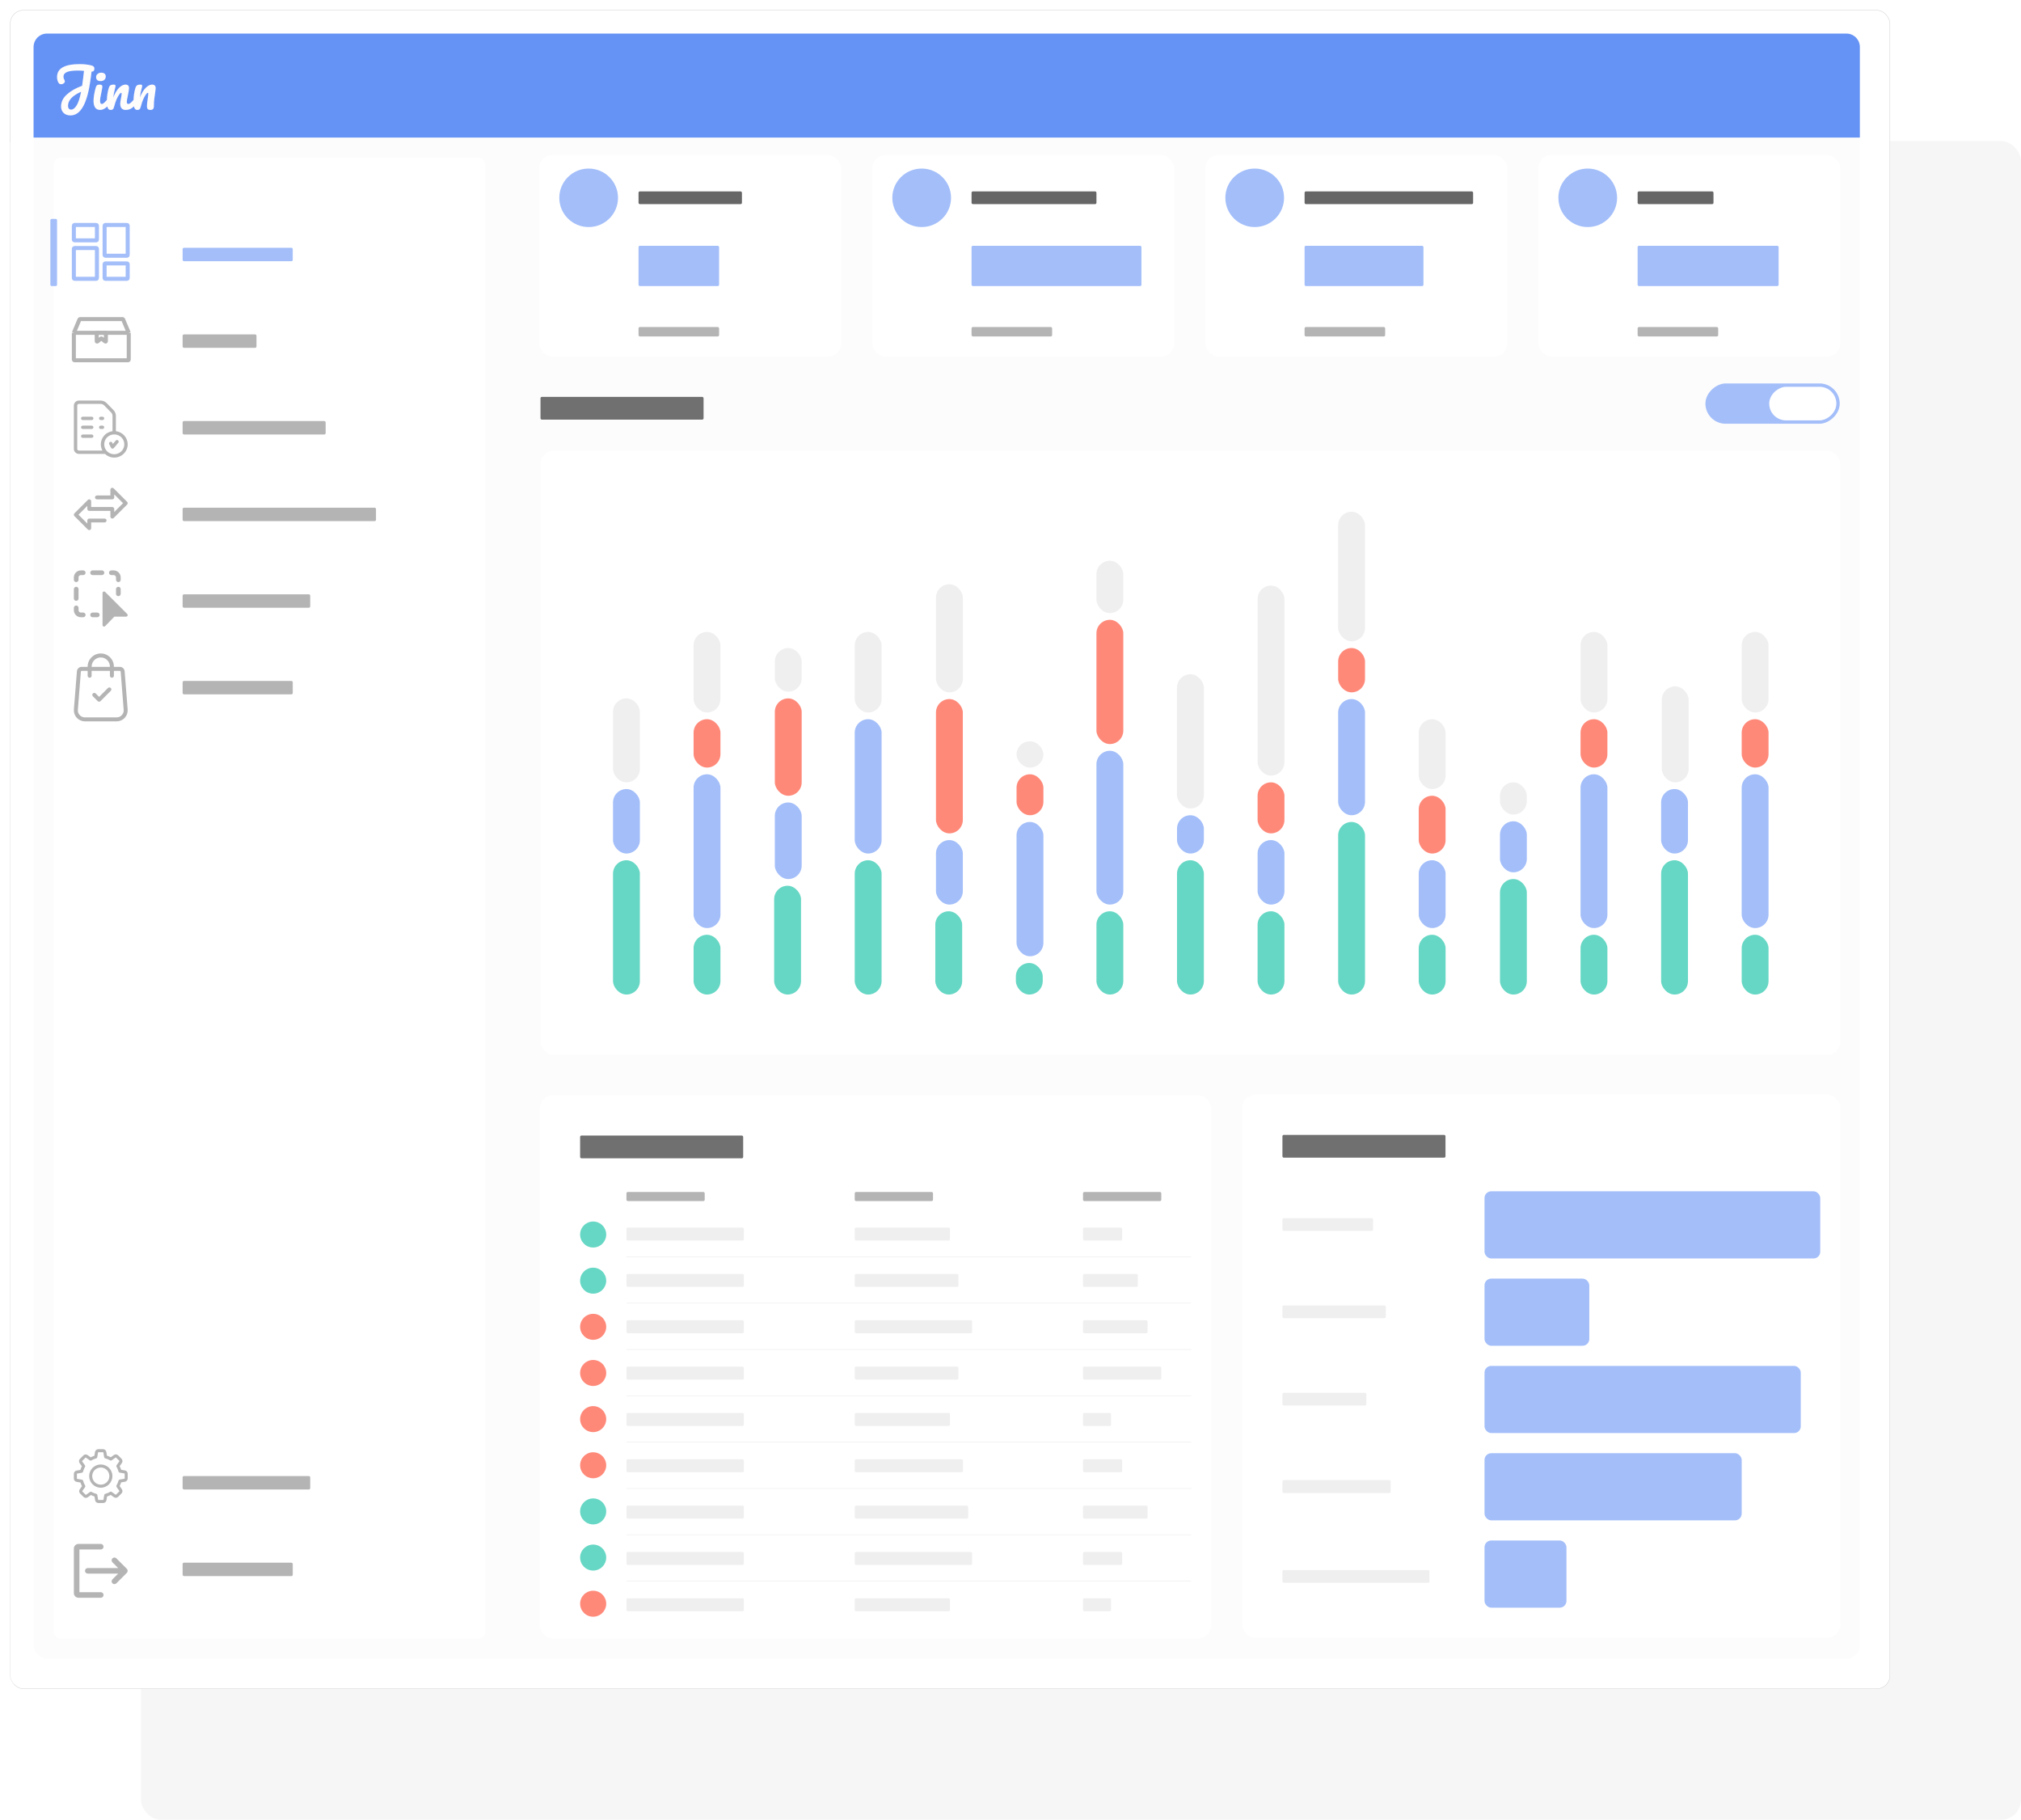 <?xml version="1.0" encoding="UTF-8"?> <svg xmlns="http://www.w3.org/2000/svg" width="3010" height="2710" viewBox="0 0 3010 2710" fill="none"> <rect x="210" y="210" width="2800" height="2500" rx="30" fill="#F6F6F6"></rect> <g filter="url(#filter0_df_2421_3605)"> <rect x="10" y="10" width="2800" height="2500" rx="20" fill="white"></rect> <rect x="10.25" y="10.25" width="2799.5" height="2499.5" rx="19.75" stroke="#C4C4C4" stroke-width="0.5"></rect> </g> <rect x="50" y="50" width="2720" height="2420" rx="20" fill="#FAFAFA"></rect> <path d="M50 70C50 58.954 58.954 50 70 50H2750C2761.05 50 2770 58.954 2770 70V204.88H50V70Z" fill="#6593F5"></path> <rect x="80" y="235" width="643" height="2205" rx="10" fill="white"></rect> <rect x="272" y="369" width="164" height="20" rx="2" fill="#6593F5"></rect> <rect x="75" y="426" width="100" height="10" rx="2" transform="rotate(-90 75 426)" fill="#6593F5"></rect> <rect x="272" y="498" width="110" height="20" rx="2" fill="#828282"></rect> <rect x="272" y="627" width="213" height="20" rx="2" fill="#828282"></rect> <rect x="272" y="756" width="288" height="20" rx="2" fill="#828282"></rect> <rect x="272" y="885" width="190" height="20" rx="2" fill="#828282"></rect> <rect x="272" y="2198" width="190" height="20" rx="2" fill="#828282"></rect> <rect x="272" y="1014" width="164" height="20" rx="2" fill="#828282"></rect> <rect x="272" y="2327" width="164" height="20" rx="2" fill="#828282"></rect> <rect x="805" y="591" width="242.857" height="33.88" rx="2" fill="#111010"></rect> <path d="M140.573 101.91C140.573 103.51 140.226 104.71 139.533 105.51C138.893 106.31 137.826 106.71 136.333 106.71C136.226 107.83 135.986 109.776 135.613 112.55C135.08 116.283 134.786 118.363 134.733 118.79C129.986 154.15 120.093 171.83 105.053 171.83C100.626 171.83 97.16 170.576 94.653 168.07C92.2 165.563 90.973 162.416 90.973 158.63C90.973 151.856 93.853 145.883 99.613 140.71C105.373 135.483 112.946 131.163 122.333 127.75C122.92 123.963 123.373 120.576 123.693 117.59L125.133 105.51C121.933 105.19 118.946 105.03 116.173 105.03C108.76 105.03 103.293 105.75 99.773 107.19C96.253 108.63 94.493 110.976 94.493 114.23C94.493 115.83 95.026 117.563 96.093 119.43C96.413 119.963 96.573 120.523 96.573 121.11C96.573 122.23 95.986 123.243 94.813 124.15C93.693 125.003 92.466 125.43 91.133 125.43C89.426 125.43 88.12 124.71 87.213 123.27C85.72 120.816 84.973 117.963 84.973 114.71C84.973 101.91 96.173 95.51 118.573 95.51C125.08 95.51 130.893 96.15 136.013 97.43C139.053 98.176 140.573 99.669 140.573 101.91ZM106.093 163.27C108.706 163.27 111.32 161.296 113.933 157.35C116.546 153.403 118.84 146.496 120.813 136.63C107.8 142.336 101.293 149.323 101.293 157.59C101.293 159.403 101.72 160.816 102.573 161.83C103.426 162.79 104.6 163.27 106.093 163.27ZM149.863 120.71C147.623 120.71 145.943 120.203 144.823 119.19C143.703 118.123 143.143 116.656 143.143 114.79C143.143 112.923 143.863 111.376 145.303 110.15C146.796 108.87 148.636 108.23 150.823 108.23C152.796 108.23 154.396 108.71 155.623 109.67C156.85 110.63 157.463 111.99 157.463 113.75C157.463 115.883 156.77 117.59 155.383 118.87C153.996 120.096 152.156 120.71 149.863 120.71ZM149.223 163.67C145.756 163.67 143.223 162.443 141.623 159.99C140.076 157.536 139.303 154.283 139.303 150.23C139.303 147.83 139.596 144.763 140.183 141.03C140.823 137.243 141.623 133.723 142.583 130.47C143.063 128.763 143.703 127.59 144.503 126.95C145.303 126.31 146.583 125.99 148.343 125.99C151.063 125.99 152.423 126.896 152.423 128.71C152.423 130.043 151.916 133.136 150.903 137.99C149.623 143.856 148.983 147.83 148.983 149.91C148.983 151.51 149.196 152.736 149.623 153.59C150.05 154.443 150.77 154.87 151.783 154.87C152.743 154.87 153.943 154.203 155.383 152.87C156.823 151.536 158.743 149.43 161.143 146.55C161.783 145.803 162.503 145.43 163.303 145.43C163.996 145.43 164.53 145.75 164.903 146.39C165.33 147.03 165.543 147.91 165.543 149.03C165.543 151.163 165.036 152.816 164.023 153.99C158.743 160.443 153.81 163.67 149.223 163.67ZM164.75 163.67C162.724 163.67 161.284 162.603 160.43 160.47C159.63 158.336 159.23 154.923 159.23 150.23C159.23 143.296 160.217 136.71 162.19 130.47C162.67 128.923 163.444 127.803 164.51 127.11C165.63 126.363 167.177 125.99 169.15 125.99C170.217 125.99 170.964 126.123 171.39 126.39C171.817 126.656 172.03 127.163 172.03 127.91C172.03 128.763 171.63 130.683 170.83 133.67C170.297 135.803 169.87 137.67 169.55 139.27C169.23 140.87 168.964 142.843 168.75 145.19C170.51 140.603 172.484 136.87 174.67 133.99C176.857 131.11 178.99 129.056 181.07 127.83C183.204 126.603 185.15 125.99 186.91 125.99C190.377 125.99 192.11 127.723 192.11 131.19C192.11 133.27 191.524 137.03 190.35 142.47C189.337 147.11 188.83 150.176 188.83 151.67C188.83 153.803 189.604 154.87 191.15 154.87C192.217 154.87 193.47 154.23 194.91 152.95C196.404 151.616 198.377 149.483 200.83 146.55C201.47 145.803 202.19 145.43 202.99 145.43C203.684 145.43 204.217 145.75 204.59 146.39C205.017 147.03 205.23 147.91 205.23 149.03C205.23 151.163 204.724 152.816 203.71 153.99C201.417 156.816 198.937 159.136 196.27 160.95C193.657 162.763 190.67 163.67 187.31 163.67C184.59 163.67 182.537 162.896 181.15 161.35C179.764 159.75 179.07 157.456 179.07 154.47C179.07 152.976 179.444 150.31 180.19 146.47C180.884 143.11 181.23 140.79 181.23 139.51C181.23 138.656 180.937 138.23 180.35 138.23C179.657 138.23 178.67 139.136 177.39 140.95C176.164 142.71 174.884 145.056 173.55 147.99C172.27 150.923 171.23 154.016 170.43 157.27C169.844 159.776 169.15 161.483 168.35 162.39C167.604 163.243 166.404 163.67 164.75 163.67ZM204.438 163.67C202.411 163.67 200.971 162.603 200.118 160.47C199.318 158.336 198.918 154.923 198.918 150.23C198.918 143.296 199.905 136.71 201.878 130.47C202.358 128.923 203.131 127.803 204.198 127.11C205.318 126.363 206.865 125.99 208.838 125.99C209.905 125.99 210.651 126.123 211.078 126.39C211.505 126.656 211.718 127.163 211.718 127.91C211.718 128.763 211.318 130.683 210.518 133.67C209.985 135.803 209.558 137.67 209.238 139.27C208.918 140.87 208.651 142.843 208.438 145.19C210.198 140.603 212.171 136.87 214.358 133.99C216.545 131.11 218.678 129.056 220.758 127.83C222.891 126.603 224.838 125.99 226.598 125.99C228.305 125.99 229.585 126.443 230.438 127.35C231.345 128.203 231.798 129.483 231.798 131.19C231.798 132.576 231.505 135.19 230.918 139.03C230.385 142.283 229.958 145.376 229.638 148.31C229.318 151.19 229.158 154.416 229.158 157.99C229.158 160.016 228.731 161.483 227.878 162.39C227.078 163.243 225.745 163.67 223.878 163.67C222.118 163.67 220.838 163.216 220.038 162.31C219.238 161.403 218.838 160.043 218.838 158.23C218.838 156.096 219.211 152.576 219.958 147.67C220.598 143.403 220.918 140.683 220.918 139.51C220.918 138.656 220.625 138.23 220.038 138.23C219.345 138.23 218.358 139.136 217.078 140.95C215.851 142.71 214.571 145.056 213.238 147.99C211.958 150.923 210.918 154.016 210.118 157.27C209.531 159.776 208.838 161.483 208.038 162.39C207.291 163.243 206.091 163.67 204.438 163.67Z" fill="#FFFCFC"></path> <path d="M140.573 101.91C140.573 103.51 140.226 104.71 139.533 105.51C138.893 106.31 137.826 106.71 136.333 106.71C136.226 107.83 135.986 109.776 135.613 112.55C135.08 116.283 134.786 118.363 134.733 118.79C129.986 154.15 120.093 171.83 105.053 171.83C100.626 171.83 97.16 170.576 94.653 168.07C92.2 165.563 90.973 162.416 90.973 158.63C90.973 151.856 93.853 145.883 99.613 140.71C105.373 135.483 112.946 131.163 122.333 127.75C122.92 123.963 123.373 120.576 123.693 117.59L125.133 105.51C121.933 105.19 118.946 105.03 116.173 105.03C108.76 105.03 103.293 105.75 99.773 107.19C96.253 108.63 94.493 110.976 94.493 114.23C94.493 115.83 95.026 117.563 96.093 119.43C96.413 119.963 96.573 120.523 96.573 121.11C96.573 122.23 95.986 123.243 94.813 124.15C93.693 125.003 92.466 125.43 91.133 125.43C89.426 125.43 88.12 124.71 87.213 123.27C85.72 120.816 84.973 117.963 84.973 114.71C84.973 101.91 96.173 95.51 118.573 95.51C125.08 95.51 130.893 96.15 136.013 97.43C139.053 98.176 140.573 99.669 140.573 101.91ZM106.093 163.27C108.706 163.27 111.32 161.296 113.933 157.35C116.546 153.403 118.84 146.496 120.813 136.63C107.8 142.336 101.293 149.323 101.293 157.59C101.293 159.403 101.72 160.816 102.573 161.83C103.426 162.79 104.6 163.27 106.093 163.27ZM149.863 120.71C147.623 120.71 145.943 120.203 144.823 119.19C143.703 118.123 143.143 116.656 143.143 114.79C143.143 112.923 143.863 111.376 145.303 110.15C146.796 108.87 148.636 108.23 150.823 108.23C152.796 108.23 154.396 108.71 155.623 109.67C156.85 110.63 157.463 111.99 157.463 113.75C157.463 115.883 156.77 117.59 155.383 118.87C153.996 120.096 152.156 120.71 149.863 120.71ZM149.223 163.67C145.756 163.67 143.223 162.443 141.623 159.99C140.076 157.536 139.303 154.283 139.303 150.23C139.303 147.83 139.596 144.763 140.183 141.03C140.823 137.243 141.623 133.723 142.583 130.47C143.063 128.763 143.703 127.59 144.503 126.95C145.303 126.31 146.583 125.99 148.343 125.99C151.063 125.99 152.423 126.896 152.423 128.71C152.423 130.043 151.916 133.136 150.903 137.99C149.623 143.856 148.983 147.83 148.983 149.91C148.983 151.51 149.196 152.736 149.623 153.59C150.05 154.443 150.77 154.87 151.783 154.87C152.743 154.87 153.943 154.203 155.383 152.87C156.823 151.536 158.743 149.43 161.143 146.55C161.783 145.803 162.503 145.43 163.303 145.43C163.996 145.43 164.53 145.75 164.903 146.39C165.33 147.03 165.543 147.91 165.543 149.03C165.543 151.163 165.036 152.816 164.023 153.99C158.743 160.443 153.81 163.67 149.223 163.67ZM164.75 163.67C162.724 163.67 161.284 162.603 160.43 160.47C159.63 158.336 159.23 154.923 159.23 150.23C159.23 143.296 160.217 136.71 162.19 130.47C162.67 128.923 163.444 127.803 164.51 127.11C165.63 126.363 167.177 125.99 169.15 125.99C170.217 125.99 170.964 126.123 171.39 126.39C171.817 126.656 172.03 127.163 172.03 127.91C172.03 128.763 171.63 130.683 170.83 133.67C170.297 135.803 169.87 137.67 169.55 139.27C169.23 140.87 168.964 142.843 168.75 145.19C170.51 140.603 172.484 136.87 174.67 133.99C176.857 131.11 178.99 129.056 181.07 127.83C183.204 126.603 185.15 125.99 186.91 125.99C190.377 125.99 192.11 127.723 192.11 131.19C192.11 133.27 191.524 137.03 190.35 142.47C189.337 147.11 188.83 150.176 188.83 151.67C188.83 153.803 189.604 154.87 191.15 154.87C192.217 154.87 193.47 154.23 194.91 152.95C196.404 151.616 198.377 149.483 200.83 146.55C201.47 145.803 202.19 145.43 202.99 145.43C203.684 145.43 204.217 145.75 204.59 146.39C205.017 147.03 205.23 147.91 205.23 149.03C205.23 151.163 204.724 152.816 203.71 153.99C201.417 156.816 198.937 159.136 196.27 160.95C193.657 162.763 190.67 163.67 187.31 163.67C184.59 163.67 182.537 162.896 181.15 161.35C179.764 159.75 179.07 157.456 179.07 154.47C179.07 152.976 179.444 150.31 180.19 146.47C180.884 143.11 181.23 140.79 181.23 139.51C181.23 138.656 180.937 138.23 180.35 138.23C179.657 138.23 178.67 139.136 177.39 140.95C176.164 142.71 174.884 145.056 173.55 147.99C172.27 150.923 171.23 154.016 170.43 157.27C169.844 159.776 169.15 161.483 168.35 162.39C167.604 163.243 166.404 163.67 164.75 163.67ZM204.438 163.67C202.411 163.67 200.971 162.603 200.118 160.47C199.318 158.336 198.918 154.923 198.918 150.23C198.918 143.296 199.905 136.71 201.878 130.47C202.358 128.923 203.131 127.803 204.198 127.11C205.318 126.363 206.865 125.99 208.838 125.99C209.905 125.99 210.651 126.123 211.078 126.39C211.505 126.656 211.718 127.163 211.718 127.91C211.718 128.763 211.318 130.683 210.518 133.67C209.985 135.803 209.558 137.67 209.238 139.27C208.918 140.87 208.651 142.843 208.438 145.19C210.198 140.603 212.171 136.87 214.358 133.99C216.545 131.11 218.678 129.056 220.758 127.83C222.891 126.603 224.838 125.99 226.598 125.99C228.305 125.99 229.585 126.443 230.438 127.35C231.345 128.203 231.798 129.483 231.798 131.19C231.798 132.576 231.505 135.19 230.918 139.03C230.385 142.283 229.958 145.376 229.638 148.31C229.318 151.19 229.158 154.416 229.158 157.99C229.158 160.016 228.731 161.483 227.878 162.39C227.078 163.243 225.745 163.67 223.878 163.67C222.118 163.67 220.838 163.216 220.038 162.31C219.238 161.403 218.838 160.043 218.838 158.23C218.838 156.096 219.211 152.576 219.958 147.67C220.598 143.403 220.918 140.683 220.918 139.51C220.918 138.656 220.625 138.23 220.038 138.23C219.345 138.23 218.358 139.136 217.078 140.95C215.851 142.71 214.571 145.056 213.238 147.99C211.958 150.923 210.918 154.016 210.118 157.27C209.531 159.776 208.838 161.483 208.038 162.39C207.291 163.243 206.091 163.67 204.438 163.67Z" fill="#FFFCFC" fill-opacity="0.2"></path> <rect x="803" y="231" width="450" height="300" rx="20" fill="white"></rect> <rect x="1299" y="231" width="450" height="300" rx="20" fill="white"></rect> <rect x="1795" y="231" width="450" height="300" rx="20" fill="white"></rect> <rect x="2291" y="231" width="450" height="300" rx="20" fill="white"></rect> <rect x="951" y="285" width="154" height="19" rx="2" fill="black"></rect> <rect x="1447" y="285" width="186" height="19" rx="2" fill="black"></rect> <rect x="1943" y="285" width="251" height="19" rx="2" fill="black"></rect> <rect x="2439" y="285" width="113" height="19" rx="2" fill="black"></rect> <ellipse cx="876.714" cy="294.56" rx="43.714" ry="43.56" fill="#6593F5"></ellipse> <ellipse cx="1372.71" cy="294.56" rx="43.714" ry="43.56" fill="#6593F5"></ellipse> <ellipse cx="1868.71" cy="294.56" rx="43.714" ry="43.56" fill="#6593F5"></ellipse> <ellipse cx="2364.71" cy="294.56" rx="43.714" ry="43.56" fill="#6593F5"></ellipse> <path d="M186.083 2189.67L180.456 2188.72C179.869 2186.83 179.116 2185 178.195 2183.26L181.511 2178.62C182.918 2176.64 182.7 2173.95 180.975 2172.24L175.984 2167.25C175.046 2166.31 173.806 2165.79 172.483 2165.79C171.445 2165.79 170.456 2166.11 169.619 2166.71L164.963 2170.03C163.154 2169.07 161.261 2168.28 159.301 2167.7L158.363 2162.14C157.961 2159.74 155.901 2158 153.472 2158H146.421C143.992 2158 141.932 2159.74 141.53 2162.14L140.559 2167.83C138.683 2168.42 136.857 2169.19 135.115 2170.13L130.509 2166.81C129.672 2166.21 128.667 2165.89 127.628 2165.89C126.305 2165.89 125.049 2166.41 124.128 2167.35L119.119 2172.34C117.411 2174.05 117.177 2176.74 118.583 2178.72L121.933 2183.43C121.012 2185.18 120.275 2187.01 119.706 2188.9L114.145 2189.84C111.75 2190.24 110.008 2192.3 110.008 2194.73V2201.78C110.008 2204.21 111.75 2206.27 114.145 2206.67L119.84 2207.65C120.426 2209.52 121.196 2211.35 122.134 2213.09L118.835 2217.68C117.428 2219.65 117.646 2222.35 119.371 2224.06L124.362 2229.05C125.3 2229.99 126.539 2230.51 127.863 2230.51C128.901 2230.51 129.889 2230.19 130.727 2229.59L135.433 2226.24C137.125 2227.12 138.9 2227.84 140.726 2228.41L141.664 2234.04C142.066 2236.44 144.126 2238.18 146.555 2238.18H153.623C156.052 2238.18 158.112 2236.44 158.514 2234.04L159.469 2228.41C161.361 2227.83 163.187 2227.07 164.929 2226.15L169.569 2229.47C170.406 2230.07 171.411 2230.39 172.449 2230.39C173.773 2230.39 175.012 2229.87 175.95 2228.93L180.941 2223.94C182.65 2222.23 182.884 2219.54 181.477 2217.56L178.161 2212.9C179.082 2211.15 179.853 2209.32 180.422 2207.44L186.05 2206.51C188.445 2206.1 190.187 2204.04 190.187 2201.62V2194.56C190.221 2192.14 188.479 2190.08 186.083 2189.67ZM185.698 2201.62C185.698 2201.83 185.547 2202.02 185.33 2202.05L178.295 2203.22C177.407 2203.37 176.704 2204.03 176.486 2204.88C175.85 2207.34 174.878 2209.71 173.572 2211.9C173.119 2212.67 173.153 2213.62 173.672 2214.36L177.809 2220.19C177.927 2220.36 177.91 2220.61 177.759 2220.76L172.768 2225.75C172.65 2225.87 172.533 2225.89 172.449 2225.89C172.349 2225.89 172.265 2225.85 172.198 2225.8L166.386 2221.66C165.666 2221.15 164.695 2221.11 163.924 2221.56C161.73 2222.87 159.368 2223.84 156.906 2224.48C156.035 2224.7 155.382 2225.42 155.248 2226.29L154.059 2233.32C154.025 2233.54 153.841 2233.69 153.623 2233.69H146.572C146.354 2233.69 146.17 2233.54 146.136 2233.32L144.964 2226.29C144.813 2225.4 144.16 2224.7 143.306 2224.48C140.91 2223.86 138.599 2222.9 136.438 2221.66C136.087 2221.46 135.685 2221.36 135.299 2221.36C134.847 2221.36 134.378 2221.5 133.993 2221.78L128.131 2225.95C128.047 2226 127.963 2226.04 127.879 2226.04C127.812 2226.04 127.678 2226.02 127.561 2225.9L122.57 2220.91C122.419 2220.76 122.402 2220.53 122.52 2220.34L126.64 2214.56C127.159 2213.83 127.193 2212.85 126.74 2212.08C125.434 2209.91 124.429 2207.54 123.793 2205.08C123.558 2204.23 122.855 2203.58 121.984 2203.42L114.899 2202.22C114.681 2202.18 114.53 2202 114.53 2201.78V2194.73C114.53 2194.51 114.681 2194.33 114.899 2194.3L121.883 2193.12C122.771 2192.97 123.491 2192.32 123.709 2191.45C124.329 2188.99 125.283 2186.61 126.573 2184.41C127.025 2183.64 126.975 2182.69 126.456 2181.97L122.285 2176.11C122.168 2175.94 122.185 2175.69 122.335 2175.54L127.327 2170.55C127.444 2170.43 127.561 2170.41 127.645 2170.41C127.745 2170.41 127.829 2170.44 127.896 2170.5L133.675 2174.62C134.412 2175.13 135.383 2175.17 136.154 2174.72C138.331 2173.41 140.693 2172.4 143.155 2171.77C144.009 2171.53 144.662 2170.83 144.813 2169.96L146.019 2162.87C146.052 2162.66 146.237 2162.51 146.454 2162.51H153.506C153.724 2162.51 153.908 2162.66 153.941 2162.87L155.114 2169.86C155.265 2170.75 155.918 2171.47 156.789 2171.68C159.318 2172.32 161.73 2173.31 163.974 2174.63C164.745 2175.08 165.699 2175.05 166.436 2174.53L172.215 2170.38C172.299 2170.33 172.382 2170.29 172.466 2170.29C172.533 2170.29 172.667 2170.31 172.784 2170.43L177.776 2175.42C177.927 2175.57 177.943 2175.8 177.826 2175.99L173.689 2181.8C173.17 2182.52 173.136 2183.49 173.588 2184.26C174.895 2186.46 175.866 2188.82 176.503 2191.28C176.721 2192.15 177.441 2192.81 178.312 2192.94L185.346 2194.13C185.564 2194.16 185.715 2194.35 185.715 2194.56V2201.62H185.698V2201.62Z" fill="#828282"></path> <path d="M150.109 2180.78C140.562 2180.78 132.807 2188.53 132.807 2198.08C132.807 2207.63 140.562 2215.38 150.109 2215.38C159.656 2215.38 167.411 2207.63 167.411 2198.08C167.411 2188.53 159.656 2180.78 150.109 2180.78ZM150.109 2210.86C143.057 2210.86 137.329 2205.13 137.329 2198.08C137.329 2191.03 143.057 2185.3 150.109 2185.3C157.16 2185.3 162.889 2191.03 162.889 2198.08C162.889 2205.13 157.16 2210.86 150.109 2210.86Z" fill="#828282"></path> <path d="M136.609 620.539H123.218C121.831 620.539 120.707 621.653 120.707 623.026C120.707 624.4 121.831 625.513 123.218 625.513H136.609C137.996 625.513 139.12 624.4 139.12 623.026C139.12 621.653 137.996 620.539 136.609 620.539Z" fill="#828282"></path> <path d="M136.609 633.801H123.218C121.831 633.801 120.707 634.914 120.707 636.288C120.707 637.662 121.831 638.775 123.218 638.775H136.609C137.996 638.775 139.12 637.662 139.12 636.288C139.12 634.914 137.996 633.801 136.609 633.801Z" fill="#828282"></path> <path d="M136.609 647.062H123.218C121.831 647.062 120.707 648.176 120.707 649.55C120.707 650.923 121.831 652.037 123.218 652.037H136.609C137.996 652.037 139.12 650.923 139.12 649.55C139.12 648.176 137.996 647.062 136.609 647.062Z" fill="#828282"></path> <path d="M172.603 642.08V619.373C172.603 616.095 171.327 613.002 169.01 610.663L158.823 600.227C158.818 600.222 158.813 600.217 158.808 600.212C156.462 597.849 153.199 596.494 149.854 596.494H117.532C113.379 596.494 110 599.841 110 603.956V668.456C110 672.571 113.379 675.918 117.532 675.918H156.339C159.917 679.306 164.764 681.39 170.093 681.39C181.168 681.39 190.179 672.538 190.179 661.658C190.179 651.613 182.499 643.298 172.603 642.08ZM115.022 668.456V603.956C115.022 602.584 116.148 601.468 117.532 601.468H149.854C151.858 601.468 153.814 602.279 155.221 603.693L165.407 614.128C165.412 614.133 165.417 614.138 165.421 614.142C166.814 615.546 167.582 617.404 167.582 619.373V642.083C157.779 643.31 150.173 651.621 150.173 661.658C150.173 665.013 151.024 668.175 152.521 670.944H117.532C116.148 670.944 115.022 669.828 115.022 668.456ZM170.093 676.415C161.878 676.415 155.195 669.795 155.195 661.658C155.195 653.521 161.878 646.901 170.093 646.901C178.399 646.901 185.158 653.521 185.158 661.658C185.158 669.795 178.399 676.415 170.093 676.415Z" fill="#828282"></path> <path d="M175.891 655.77C174.826 654.891 173.243 655.033 172.355 656.088L168.117 661.126L167.156 659.221C166.535 657.993 165.027 657.494 163.787 658.109C162.547 658.723 162.044 660.217 162.664 661.446L165.342 666.752C165.721 667.502 166.457 668.013 167.299 668.11C167.396 668.121 167.492 668.127 167.588 668.127C168.328 668.127 169.037 667.802 169.517 667.232L176.213 659.273C177.1 658.217 176.956 656.649 175.891 655.77V655.77Z" fill="#828282"></path> <path d="M149.999 625.513H152.677C154.064 625.513 155.188 624.4 155.188 623.026C155.188 621.653 154.064 620.539 152.677 620.539H149.999C148.612 620.539 147.488 621.653 147.488 623.026C147.488 624.4 148.612 625.513 149.999 625.513Z" fill="#828282"></path> <path d="M155.188 636.288C155.188 634.914 154.064 633.801 152.677 633.801H149.999C148.612 633.801 147.488 634.914 147.488 636.288C147.488 637.662 148.612 638.775 149.999 638.775H152.677C154.064 638.775 155.188 637.662 155.188 636.288Z" fill="#828282"></path> <path d="M167.46 2326.46L176.02 2335.02H130.736C129.637 2335.02 128.582 2335.46 127.804 2336.23C127.026 2337.01 126.589 2338.07 126.589 2339.17C126.589 2340.27 127.026 2341.32 127.804 2342.1C128.582 2342.88 129.637 2343.31 130.736 2343.31H176.02L167.46 2351.87C167.073 2352.26 166.766 2352.72 166.556 2353.22C166.346 2353.72 166.238 2354.26 166.237 2354.81C166.236 2355.35 166.343 2355.89 166.552 2356.4C166.76 2356.9 167.066 2357.36 167.452 2357.75C167.838 2358.13 168.296 2358.44 168.8 2358.65C169.304 2358.86 169.844 2358.96 170.39 2358.96C170.936 2358.96 171.476 2358.85 171.979 2358.64C172.483 2358.43 172.94 2358.13 173.325 2357.74L188.965 2342.1C189.35 2341.71 189.656 2341.26 189.864 2340.75C190.072 2340.25 190.18 2339.71 190.18 2339.17C190.18 2338.62 190.072 2338.08 189.864 2337.58C189.656 2337.08 189.35 2336.62 188.965 2336.23L173.325 2320.59C172.94 2320.21 172.483 2319.9 171.979 2319.69C171.476 2319.48 170.936 2319.37 170.39 2319.37C169.844 2319.37 169.304 2319.48 168.8 2319.69C168.296 2319.89 167.838 2320.2 167.452 2320.59C167.066 2320.97 166.76 2321.43 166.552 2321.93C166.343 2322.44 166.236 2322.98 166.237 2323.52C166.238 2324.07 166.346 2324.61 166.556 2325.11C166.766 2325.62 167.073 2326.07 167.46 2326.46V2326.46Z" fill="#828282"></path> <path d="M154.236 2375.11C154.236 2374.01 153.799 2372.96 153.022 2372.18C152.244 2371.4 151.189 2370.96 150.089 2370.96H118.294V2307.37H150.089C151.189 2307.37 152.244 2306.94 153.022 2306.16C153.799 2305.38 154.236 2304.33 154.236 2303.23C154.236 2302.13 153.799 2301.07 153.022 2300.29C152.244 2299.52 151.189 2299.08 150.089 2299.08H116.912C115.078 2299.08 113.32 2299.81 112.024 2301.1C110.728 2302.4 110 2304.16 110 2305.99V2372.35C110 2374.18 110.728 2375.94 112.024 2377.23C113.32 2378.53 115.078 2379.26 116.912 2379.26H150.089C151.189 2379.26 152.244 2378.82 153.022 2378.04C153.799 2377.26 154.236 2376.21 154.236 2375.11Z" fill="#828282"></path> <path d="M143.363 369.363H111C110.448 369.363 110 369.811 110 370.363V414.18C110 414.732 110.448 415.18 111 415.18H143.363C143.915 415.18 144.363 414.732 144.363 414.18V370.363C144.363 369.811 143.915 369.363 143.363 369.363Z" stroke="#6593F5" stroke-width="6"></path> <path d="M189.175 335H156.812C156.26 335 155.812 335.448 155.812 336V379.817C155.812 380.369 156.26 380.817 156.812 380.817H189.175C189.727 380.817 190.175 380.369 190.175 379.817V336C190.175 335.448 189.727 335 189.175 335Z" stroke="#6593F5" stroke-width="6"></path> <path d="M143.363 335H111C110.448 335 110 335.448 110 336V356.908C110 357.461 110.448 357.908 111 357.908H143.363C143.915 357.908 144.363 357.461 144.363 356.908V336C144.363 335.448 143.915 335 143.363 335Z" stroke="#6593F5" stroke-width="6"></path> <path d="M189.175 392.27H156.812C156.26 392.27 155.812 392.717 155.812 393.27V414.178C155.812 414.73 156.26 415.178 156.812 415.178H189.175C189.727 415.178 190.175 414.73 190.175 414.178V393.27C190.175 392.717 189.727 392.27 189.175 392.27Z" stroke="#6593F5" stroke-width="6"></path> <path d="M189.341 747.274L169.296 727.229C168.177 726.111 166.364 726.111 165.246 727.23C164.709 727.767 164.408 728.494 164.408 729.254V737.844H144.362C142.781 737.844 141.499 739.127 141.499 740.708C141.499 742.29 142.781 743.572 144.362 743.572H167.271C168.853 743.572 170.135 742.29 170.135 740.708V736.166L183.267 749.299L170.135 762.431V757.889C170.135 756.308 168.853 755.026 167.271 755.026H135.772V746.435C135.771 744.853 134.489 743.572 132.907 743.572C132.148 743.572 131.42 743.874 130.883 744.411L110.838 764.456C109.721 765.574 109.721 767.387 110.838 768.505L130.884 788.55C131.421 789.087 132.149 789.389 132.908 789.389C133.285 789.39 133.658 789.316 134.005 789.171C135.075 788.728 135.772 787.684 135.772 786.525V777.935H155.817C157.398 777.935 158.68 776.653 158.68 775.071C158.68 773.489 157.398 772.207 155.817 772.207H132.908C131.327 772.207 130.045 773.489 130.045 775.071V779.613L116.912 766.48L130.045 753.348V757.889C130.045 759.471 131.327 760.753 132.908 760.753H164.408V769.344C164.408 770.925 165.69 772.207 167.272 772.207C168.031 772.207 168.759 771.905 169.296 771.368L189.341 751.323C190.459 750.205 190.459 748.392 189.341 747.274Z" fill="#828282"></path> <path d="M165.018 1024.52C163.861 1023.37 161.986 1023.37 160.83 1024.52L147.606 1037.75L142.521 1032.66C141.364 1031.51 139.489 1031.51 138.332 1032.66C137.176 1033.82 137.176 1035.69 138.332 1036.85L145.511 1044.03C146.09 1044.61 146.848 1044.9 147.605 1044.9C148.363 1044.9 149.121 1044.61 149.699 1044.03L165.017 1028.71C166.174 1027.56 166.174 1025.68 165.018 1024.52Z" fill="#828282"></path> <path d="M190.131 1056.48L185.615 999.578C185.334 995.912 182.234 993.04 178.557 993.04H169.637V992.639C169.637 981.86 160.868 973.092 150.09 973.092C139.312 973.092 130.543 981.86 130.543 992.639V993.04H121.623C117.946 993.04 114.846 995.911 114.565 999.57L110.048 1056.49C109.698 1061.05 111.279 1065.58 114.385 1068.94C117.491 1072.29 121.894 1074.21 126.465 1074.21H173.714C178.285 1074.21 182.688 1072.29 185.795 1068.94C188.9 1065.58 190.481 1061.05 190.131 1056.48ZM136.466 992.639C136.466 985.127 142.578 979.015 150.09 979.015C157.602 979.015 163.714 985.127 163.714 992.639V993.04H136.466V992.639ZM181.449 1064.91C179.431 1067.09 176.684 1068.29 173.714 1068.29H126.465C123.496 1068.29 120.749 1067.09 118.731 1064.91C116.713 1062.73 115.727 1059.9 115.953 1056.95L120.47 1000.03C120.516 999.432 121.023 998.963 121.623 998.963H130.543V1006.26C130.543 1007.89 131.869 1009.22 133.505 1009.22C135.14 1009.22 136.466 1007.89 136.466 1006.26V998.963H163.714V1006.26C163.714 1007.89 165.04 1009.22 166.675 1009.22C168.311 1009.22 169.637 1007.89 169.637 1006.26V998.963H178.557C179.157 998.963 179.664 999.432 179.71 1000.04L184.226 1056.94C184.453 1059.9 183.467 1062.73 181.449 1064.91Z" fill="#828282"></path> <path d="M113.488 866.827C111.563 866.827 110 865.265 110 863.34V859.852C110 854.083 114.695 849.389 120.463 849.389H123.951C125.876 849.389 127.439 850.951 127.439 852.876C127.439 854.802 125.876 856.364 123.951 856.364H120.463C118.541 856.364 116.975 857.93 116.975 859.852V863.34C116.975 865.265 115.413 866.827 113.488 866.827Z" fill="#828282"></path> <path d="M176.279 866.827C174.354 866.827 172.791 865.265 172.791 863.34V859.852C172.791 857.93 171.225 856.364 169.304 856.364H165.816C163.891 856.364 162.328 854.802 162.328 852.876C162.328 850.951 163.891 849.389 165.816 849.389H169.304C175.072 849.389 179.767 854.083 179.767 859.852V863.34C179.767 865.265 178.204 866.827 176.279 866.827Z" fill="#828282"></path> <path d="M151.845 856.364H137.894C135.969 856.364 134.406 854.802 134.406 852.876C134.406 850.951 135.969 849.389 137.894 849.389H151.845C153.77 849.389 155.333 850.951 155.333 852.876C155.333 854.802 153.77 856.364 151.845 856.364Z" fill="#828282"></path> <path d="M144.869 919.145H137.894C135.969 919.145 134.406 917.583 134.406 915.658C134.406 913.732 135.969 912.17 137.894 912.17H144.869C146.795 912.17 148.357 913.732 148.357 915.658C148.357 917.583 146.795 919.145 144.869 919.145Z" fill="#828282"></path> <path d="M123.951 919.142H120.463C114.695 919.142 110 914.447 110 908.679V905.191C110 903.266 111.563 901.703 113.488 901.703C115.413 901.703 116.975 903.266 116.975 905.191V908.679C116.975 910.6 118.541 912.166 120.463 912.166H123.951C125.876 912.166 127.439 913.729 127.439 915.654C127.439 917.579 125.876 919.142 123.951 919.142Z" fill="#828282"></path> <path d="M113.488 894.727C111.563 894.727 110 893.165 110 891.239V877.289C110 875.363 111.563 873.801 113.488 873.801C115.413 873.801 116.975 875.363 116.975 877.289V891.239C116.975 893.165 115.413 894.727 113.488 894.727Z" fill="#828282"></path> <path d="M176.269 887.752C174.344 887.752 172.781 886.189 172.781 884.264V877.289C172.781 875.363 174.344 873.801 176.269 873.801C178.194 873.801 179.757 875.363 179.757 877.289V884.264C179.757 886.189 178.194 887.752 176.269 887.752Z" fill="#828282"></path> <path d="M189.497 914.345L156.597 881.445C156.168 881.016 155.599 880.779 154.989 880.779C153.733 880.779 152.715 881.798 152.715 883.053V930.818C152.715 932.074 153.733 933.092 154.989 933.092C155.603 933.092 156.182 932.851 156.625 932.398L170.286 918.231H187.896C189.151 918.231 190.17 917.212 190.17 915.957C190.17 915.357 189.926 914.771 189.497 914.345V914.345Z" fill="#828282"></path> <path d="M110 495.618V535.493C110 536.046 110.448 536.493 111 536.493H190.751C191.304 536.493 191.751 536.046 191.751 535.493V495.618M110 495.618L118.348 475.792C118.504 475.421 118.867 475.18 119.269 475.18H182.482C182.884 475.18 183.247 475.421 183.404 475.792L191.751 495.618M110 495.618H191.751" stroke="#828282" stroke-width="6"></path> <path d="M144.07 508.208V496.123C144.07 495.847 144.294 495.623 144.57 495.623H157.196C157.472 495.623 157.696 495.847 157.696 496.123V508.208C157.696 508.627 157.211 508.86 156.883 508.598L151.195 504.048C151.013 503.902 150.753 503.902 150.571 504.048L144.883 508.598C144.555 508.86 144.07 508.627 144.07 508.208Z" stroke="#828282" stroke-width="6"></path> <rect x="2540" y="631" width="60" height="200" rx="30" transform="rotate(-90 2540 631)" fill="#6593F5"></rect> <rect x="2635" y="626" width="50" height="100" rx="25" transform="rotate(-90 2635 626)" fill="white"></rect> <rect x="805" y="671" width="1936" height="900" rx="20" fill="white"></rect> <rect x="913" y="1281" width="40" height="200" rx="20" fill="#00BD9D"></rect> <rect x="1753" y="1281" width="40" height="200" rx="20" fill="#00BD9D"></rect> <rect x="2474" y="1281" width="40" height="200" rx="20" fill="#00BD9D"></rect> <rect x="1033" y="1392" width="40" height="89" rx="20" fill="#00BD9D"></rect> <rect x="2594" y="1392" width="40" height="89" rx="20" fill="#00BD9D"></rect> <rect x="2354" y="1392" width="40" height="89" rx="20" fill="#00BD9D"></rect> <rect x="1393" y="1357" width="40" height="124" rx="20" fill="#00BD9D"></rect> <rect x="1873" y="1357" width="40" height="124" rx="20" fill="#00BD9D"></rect> <rect x="1633" y="1357" width="40" height="124" rx="20" fill="#00BD9D"></rect> <rect x="1993" y="1224" width="40" height="257" rx="20" fill="#00BD9D"></rect> <rect x="1273" y="1281" width="40" height="200" rx="20" fill="#00BD9D"></rect> <rect x="1153" y="1319" width="40" height="162" rx="20" fill="#00BD9D"></rect> <rect x="1513" y="1434" width="40" height="47" rx="20" fill="#00BD9D"></rect> <rect x="2113" y="1392" width="40" height="89" rx="20" fill="#00BD9D"></rect> <rect x="2234" y="1309" width="40" height="172" rx="20" fill="#00BD9D"></rect> <rect x="913" y="1175" width="40" height="96" rx="20" fill="#6593F5"></rect> <rect x="1753" y="1214" width="40" height="57" rx="20" fill="#6593F5"></rect> <rect x="2474" y="1175" width="40" height="96" rx="20" fill="#6593F5"></rect> <rect x="1033" y="1153" width="40" height="229" rx="20" fill="#6593F5"></rect> <rect x="2594" y="1153" width="40" height="229" rx="20" fill="#6593F5"></rect> <rect x="2354" y="1153" width="40" height="229" rx="20" fill="#6593F5"></rect> <rect x="1394" y="1251" width="40" height="96" rx="20" fill="#6593F5"></rect> <rect x="1873" y="1251" width="40" height="96" rx="20" fill="#6593F5"></rect> <rect x="1633" y="1118" width="40" height="229" rx="20" fill="#6593F5"></rect> <rect x="1993" y="1041" width="40" height="173" rx="20" fill="#6593F5"></rect> <rect x="1273" y="1071" width="40" height="200" rx="20" fill="#6593F5"></rect> <rect x="1154" y="1195" width="40" height="114" rx="20" fill="#6593F5"></rect> <rect x="1514" y="1224" width="40" height="200" rx="20" fill="#6593F5"></rect> <rect x="2113" y="1281" width="40" height="101" rx="20" fill="#6593F5"></rect> <rect x="2234" y="1223" width="40" height="76" rx="20" fill="#6593F5"></rect> <rect x="1033" y="1071" width="40" height="72" rx="20" fill="#FF3A20"></rect> <rect x="2594" y="1071" width="40" height="72" rx="20" fill="#FF3A20"></rect> <rect x="2354" y="1071" width="40" height="72" rx="20" fill="#FF3A20"></rect> <rect x="1394" y="1041" width="40" height="200" rx="20" fill="#FF3A20"></rect> <rect x="1873" y="1165" width="40" height="76" rx="20" fill="#FF3A20"></rect> <rect x="1633" y="923" width="40" height="185" rx="20" fill="#FF3A20"></rect> <rect x="1993" y="965" width="40" height="66" rx="20" fill="#FF3A20"></rect> <rect x="1154" y="1040" width="40" height="145" rx="20" fill="#FF3A20"></rect> <rect x="1514" y="1153" width="40" height="61" rx="20" fill="#FF3A20"></rect> <rect x="2113" y="1185" width="40" height="86" rx="20" fill="#FF3A20"></rect> <rect x="913" y="1040" width="40" height="125" rx="20" fill="#E5E5E5"></rect> <rect x="1753" y="1004" width="40" height="200" rx="20" fill="#E5E5E5"></rect> <rect x="2475" y="1022" width="40" height="143" rx="20" fill="#E5E5E5"></rect> <rect x="1033" y="941" width="40" height="120" rx="20" fill="#E5E5E5"></rect> <rect x="2594" y="941" width="40" height="120" rx="20" fill="#E5E5E5"></rect> <rect x="2354" y="941" width="40" height="120" rx="20" fill="#E5E5E5"></rect> <rect x="1394" y="870" width="40" height="161" rx="20" fill="#E5E5E5"></rect> <rect x="1873" y="872" width="40" height="283" rx="20" fill="#E5E5E5"></rect> <rect x="1633" y="835" width="40" height="78" rx="20" fill="#E5E5E5"></rect> <rect x="1993" y="762" width="40" height="193" rx="20" fill="#E5E5E5"></rect> <rect x="1273" y="941" width="40" height="120" rx="20" fill="#E5E5E5"></rect> <rect x="1154" y="965" width="40" height="65" rx="20" fill="#E5E5E5"></rect> <rect x="1514" y="1104" width="40" height="39" rx="19.5" fill="#E5E5E5"></rect> <rect x="2113" y="1071" width="40" height="104" rx="20" fill="#E5E5E5"></rect> <rect x="2234" y="1165" width="40" height="48" rx="20" fill="#E5E5E5"></rect> <rect x="804" y="1631" width="1000" height="809" rx="20" fill="white"></rect> <ellipse cx="883.429" cy="1907.08" rx="19.429" ry="19.36" fill="#00BD9D"></ellipse> <ellipse cx="883.429" cy="2319.41" rx="19.429" ry="19.36" fill="#00BD9D"></ellipse> <ellipse cx="883.429" cy="1975.8" rx="19.429" ry="19.36" fill="#FF3A20"></ellipse> <ellipse cx="883.429" cy="2388.13" rx="19.429" ry="19.36" fill="#FF3A20"></ellipse> <ellipse cx="883.429" cy="2113.24" rx="19.429" ry="19.36" fill="#FF3A20"></ellipse> <ellipse cx="883.429" cy="2044.52" rx="19.429" ry="19.36" fill="#FF3A20"></ellipse> <ellipse cx="883.429" cy="2181.96" rx="19.429" ry="19.36" fill="#FF3A20"></ellipse> <ellipse cx="883.429" cy="1838.36" rx="19.429" ry="19.36" fill="#00BD9D"></ellipse> <ellipse cx="883.429" cy="2250.68" rx="19.429" ry="19.36" fill="#00BD9D"></ellipse> <rect x="864" y="1691" width="242.857" height="33.88" rx="2" fill="#111010"></rect> <rect x="1613" y="1775" width="116.571" height="13.552" rx="2" fill="#828282"></rect> <rect x="933" y="1775" width="116.571" height="13.552" rx="2" fill="#828282"></rect> <rect x="1273" y="1775" width="116.571" height="13.552" rx="2" fill="#828282"></rect> <rect x="933.008" y="1966" width="174.857" height="19.36" rx="2" fill="#E5E5E5"></rect> <rect x="1273" y="1966" width="174.857" height="19.36" rx="2" fill="#E5E5E5"></rect> <rect x="1613" y="1966" width="96.171" height="19.36" rx="2" fill="#E5E5E5"></rect> <rect x="933.008" y="2242" width="174.857" height="19.36" rx="2" fill="#E5E5E5"></rect> <rect x="1273" y="2242" width="169.029" height="19.36" rx="2" fill="#E5E5E5"></rect> <rect x="1613" y="2242" width="96.171" height="19.36" rx="2" fill="#E5E5E5"></rect> <rect x="933.008" y="2035" width="174.857" height="19.36" rx="2" fill="#E5E5E5"></rect> <rect x="1273" y="2035" width="154.457" height="19.36" rx="2" fill="#E5E5E5"></rect> <rect x="1613" y="2035" width="116.571" height="19.36" rx="2" fill="#E5E5E5"></rect> <rect x="933.008" y="2311" width="174.857" height="19.36" rx="2" fill="#E5E5E5"></rect> <rect x="1273" y="2311" width="174.857" height="19.36" rx="2" fill="#E5E5E5"></rect> <rect x="1613" y="2311" width="58.286" height="19.36" rx="2" fill="#E5E5E5"></rect> <rect x="933.008" y="1828" width="174.857" height="19.36" rx="2" fill="#E5E5E5"></rect> <rect x="1273" y="1828" width="141.829" height="19.36" rx="2" fill="#E5E5E5"></rect> <rect x="1613" y="1828" width="58.286" height="19.36" rx="2" fill="#E5E5E5"></rect> <rect x="933.008" y="2104" width="174.857" height="19.36" rx="2" fill="#E5E5E5"></rect> <rect x="933" y="2380" width="174.857" height="19.36" rx="2" fill="#E5E5E5"></rect> <rect x="1273" y="2104" width="141.829" height="19.36" rx="2" fill="#E5E5E5"></rect> <rect x="1273" y="2380" width="141.829" height="19.36" rx="2" fill="#E5E5E5"></rect> <rect x="1613" y="2104" width="41.771" height="19.36" rx="2" fill="#E5E5E5"></rect> <rect x="1613" y="2380" width="41.771" height="19.36" rx="2" fill="#E5E5E5"></rect> <rect x="933.008" y="1897" width="174.857" height="19.36" rx="2" fill="#E5E5E5"></rect> <rect x="1273" y="1897" width="154.457" height="19.36" rx="2" fill="#E5E5E5"></rect> <rect x="1613" y="1897" width="81.6" height="19.36" rx="2" fill="#E5E5E5"></rect> <rect x="933.008" y="2173" width="174.857" height="19.36" rx="2" fill="#E5E5E5"></rect> <rect x="1273" y="2173" width="161.257" height="19.36" rx="2" fill="#E5E5E5"></rect> <rect x="1613" y="2173" width="58.286" height="19.36" rx="2" fill="#E5E5E5"></rect> <line x1="933" y1="1871.5" x2="1774" y2="1871.5" stroke="#E5E5E5"></line> <line x1="933" y1="2147.5" x2="1774" y2="2147.5" stroke="#E5E5E5"></line> <line x1="933" y1="2009.5" x2="1774" y2="2009.5" stroke="#E5E5E5"></line> <line x1="933" y1="2078.5" x2="1774" y2="2078.5" stroke="#E5E5E5"></line> <line x1="933" y1="2285.5" x2="1774" y2="2285.5" stroke="#E5E5E5"></line> <line x1="933" y1="1940.5" x2="1774" y2="1940.5" stroke="#E5E5E5"></line> <line x1="933" y1="2216.5" x2="1774" y2="2216.5" stroke="#E5E5E5"></line> <line x1="933" y1="2354.5" x2="1774" y2="2354.5" stroke="#E5E5E5"></line> <rect x="1850" y="1630" width="891" height="809" rx="20" fill="white"></rect> <rect x="2211" y="1774" width="500" height="100" rx="10" fill="#6593F5"></rect> <rect x="2211" y="1904" width="156" height="100" rx="10" fill="#6593F5"></rect> <rect x="2211" y="2034" width="471" height="100" rx="10" fill="#6593F5"></rect> <rect x="2211" y="2164" width="383" height="100" rx="10" fill="#6593F5"></rect> <rect x="2211" y="2294" width="122" height="100" rx="10" fill="#6593F5"></rect> <rect x="1910" y="1690" width="242.857" height="33.88" rx="2" fill="#111010"></rect> <rect x="1910" y="1814" width="135" height="19" rx="2" fill="#E5E5E5"></rect> <rect x="1910" y="1944" width="154" height="19" rx="2" fill="#E5E5E5"></rect> <rect x="1910" y="2074" width="125" height="19" rx="2" fill="#E5E5E5"></rect> <rect x="1910" y="2204" width="161.257" height="19.36" rx="2" fill="#E5E5E5"></rect> <rect x="1910" y="2338" width="219" height="19" rx="2" fill="#E5E5E5"></rect> <rect x="951" y="487" width="120" height="14" rx="2" fill="#828282"></rect> <rect x="1447" y="487" width="120" height="14" rx="2" fill="#828282"></rect> <rect x="1943" y="487" width="120" height="14" rx="2" fill="#828282"></rect> <rect x="2439" y="487" width="120" height="14" rx="2" fill="#828282"></rect> <rect x="951" y="366" width="120" height="60" rx="2" fill="#6593F5"></rect> <rect x="1447" y="366" width="253" height="60" rx="2" fill="#6593F5"></rect> <rect x="1943" y="366" width="177" height="60" rx="2" fill="#6593F5"></rect> <rect x="2439" y="366" width="210" height="60" rx="2" fill="#6593F5"></rect> <path d="M10 225C10 213.954 18.954 205 30 205H2790C2801.05 205 2810 213.954 2810 225V2490C2810 2501.05 2801.05 2510 2790 2510H30C18.954 2510 10 2501.05 10 2490V225Z" fill="white" fill-opacity="0.4"></path> <defs> <filter id="filter0_df_2421_3605" x="0" y="0" width="2825" height="2525" filterUnits="userSpaceOnUse" color-interpolation-filters="sRGB"> <feFlood flood-opacity="0" result="BackgroundImageFix"></feFlood> <feColorMatrix in="SourceAlpha" type="matrix" values="0 0 0 0 0 0 0 0 0 0 0 0 0 0 0 0 0 0 127 0" result="hardAlpha"></feColorMatrix> <feOffset dx="5" dy="5"></feOffset> <feGaussianBlur stdDeviation="5"></feGaussianBlur> <feComposite in2="hardAlpha" operator="out"></feComposite> <feColorMatrix type="matrix" values="0 0 0 0 0 0 0 0 0 0 0 0 0 0 0 0 0 0 0.1 0"></feColorMatrix> <feBlend mode="normal" in2="BackgroundImageFix" result="effect1_dropShadow_2421_3605"></feBlend> <feBlend mode="normal" in="SourceGraphic" in2="effect1_dropShadow_2421_3605" result="shape"></feBlend> <feGaussianBlur stdDeviation="5" result="effect2_foregroundBlur_2421_3605"></feGaussianBlur> </filter> </defs> </svg> 